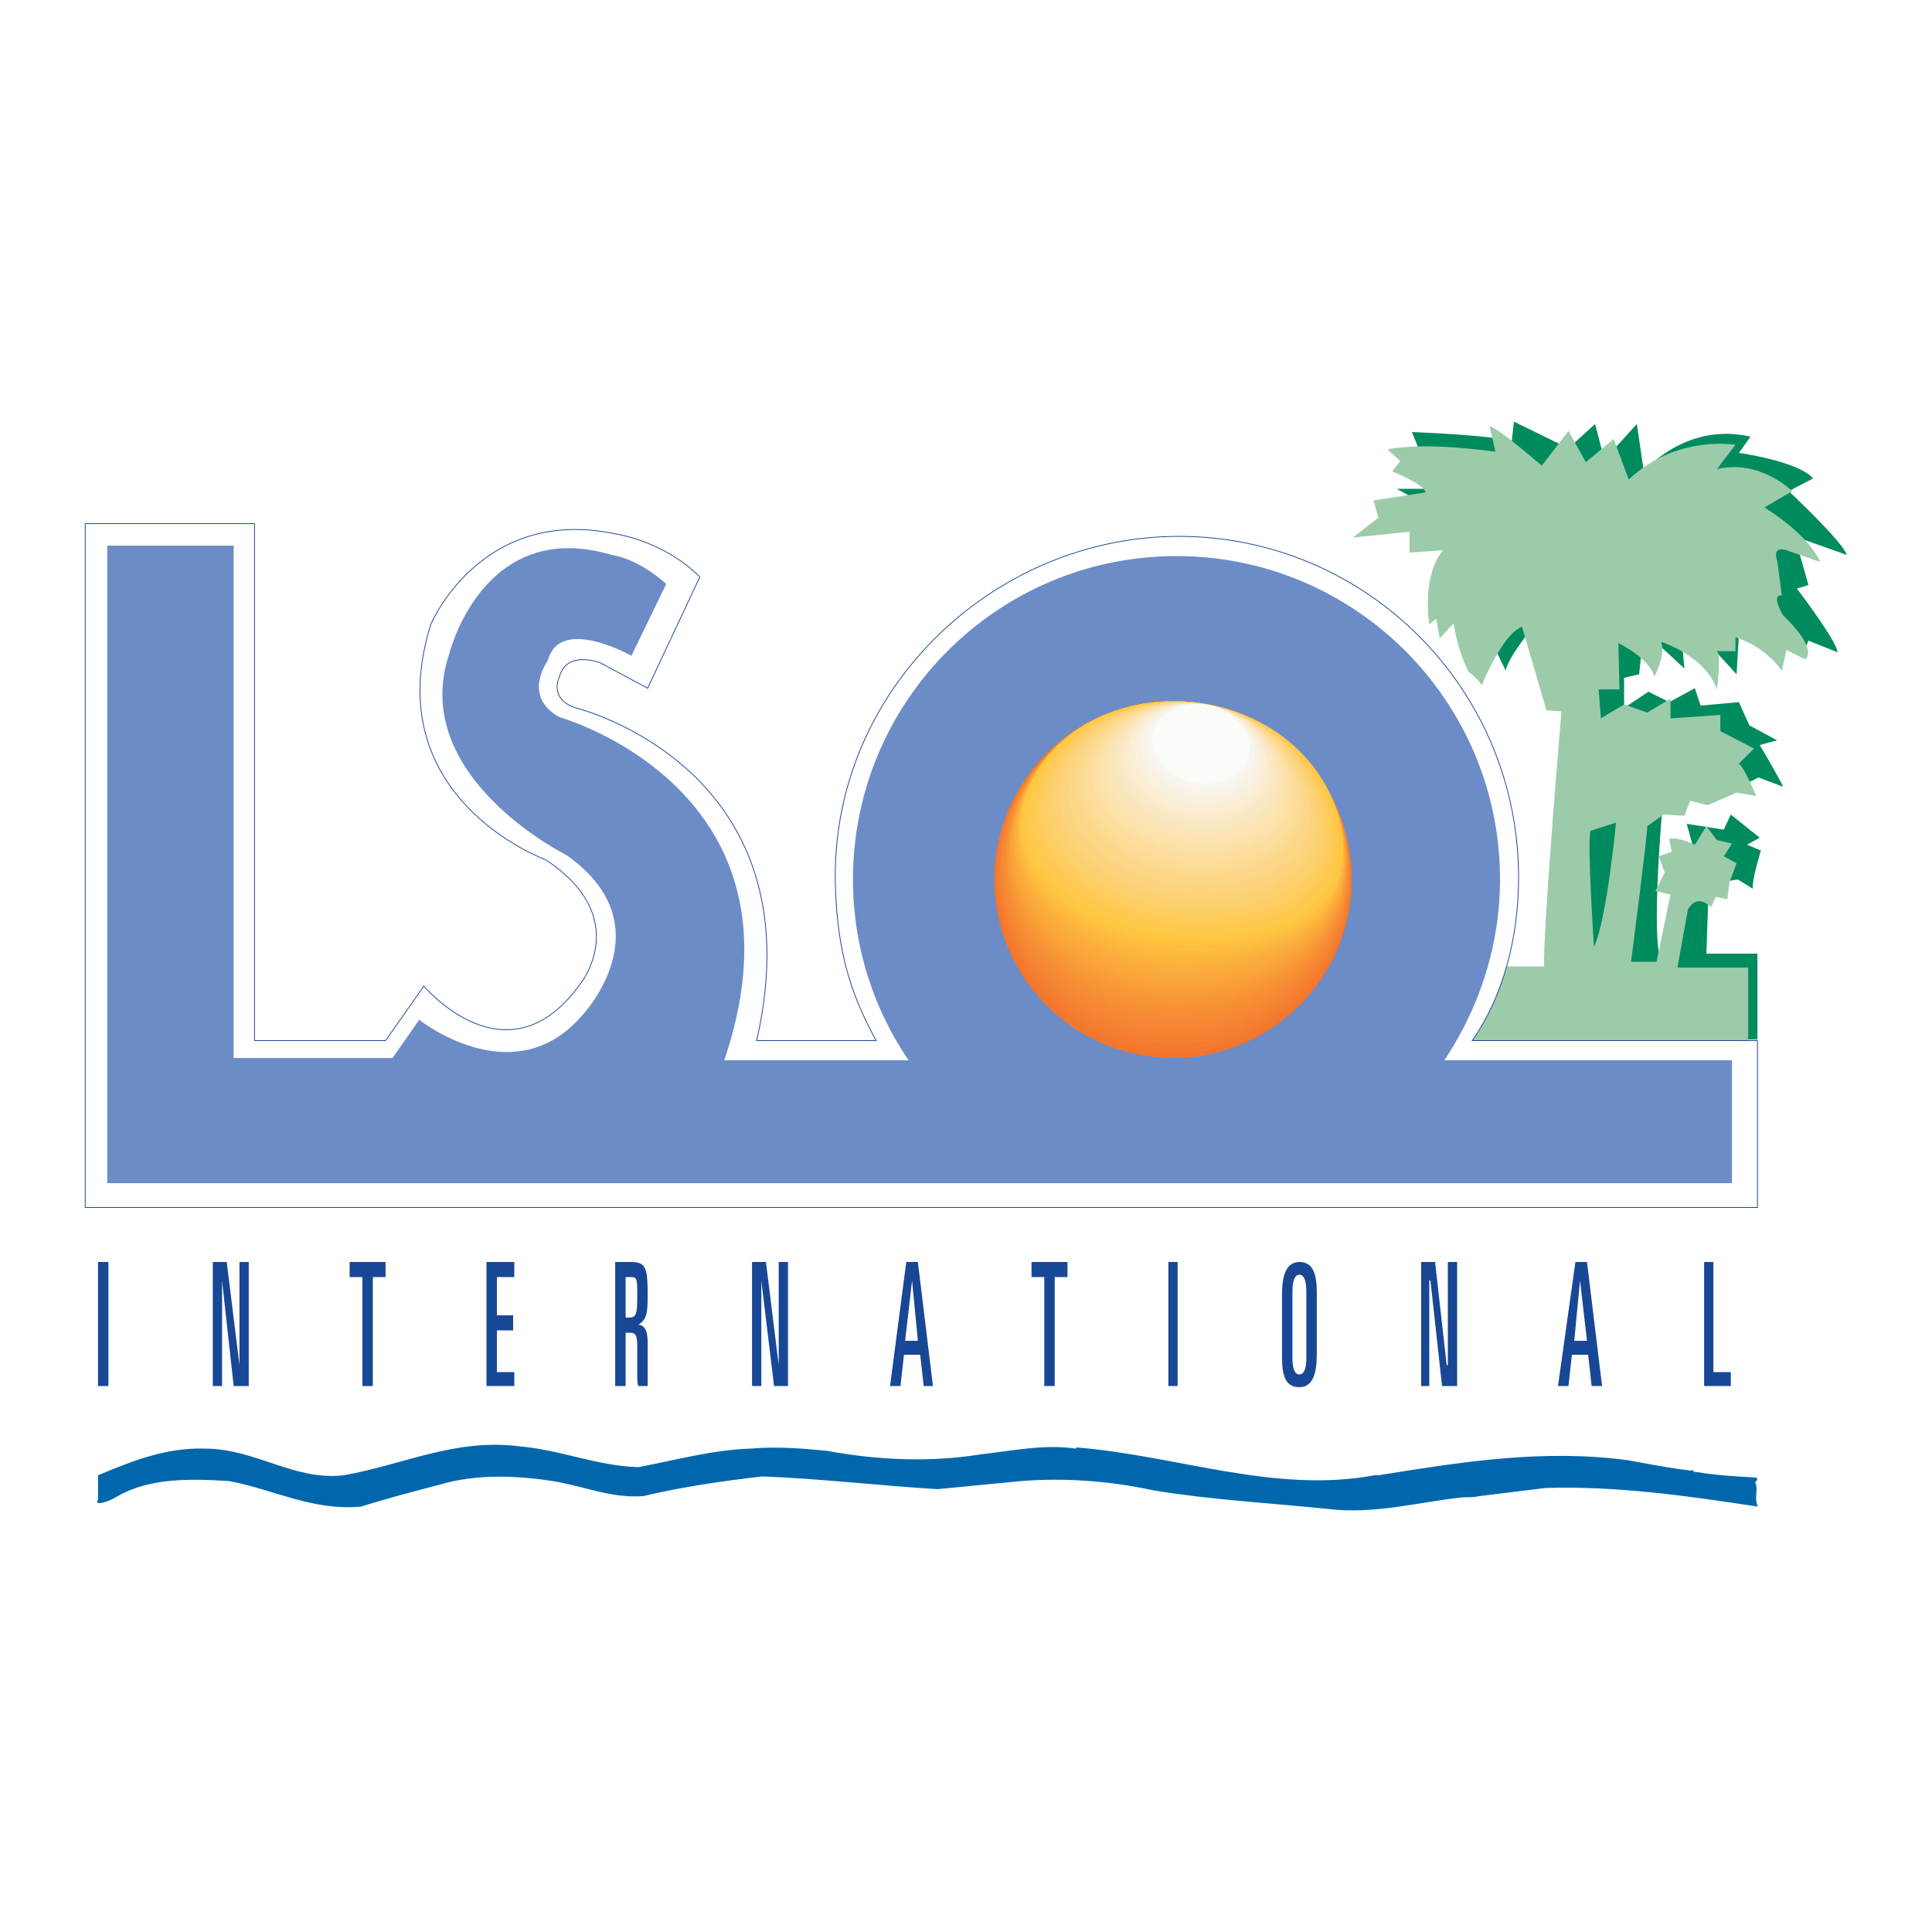 <?xml version="1.0" encoding="utf-8"?>
<!-- Generator: Adobe Illustrator 13.0.0, SVG Export Plug-In . SVG Version: 6.00 Build 14948)  -->
<!DOCTYPE svg PUBLIC "-//W3C//DTD SVG 1.0//EN" "http://www.w3.org/TR/2001/REC-SVG-20010904/DTD/svg10.dtd">
<svg version="1.0" id="Layer_1" xmlns="http://www.w3.org/2000/svg" xmlns:xlink="http://www.w3.org/1999/xlink" x="0px" y="0px"
	 width="192.756px" height="192.756px" viewBox="0 0 192.756 192.756" enable-background="new 0 0 192.756 192.756"
	 xml:space="preserve">
<g>
	<polygon fill-rule="evenodd" clip-rule="evenodd" fill="#FFFFFF" points="0,0 192.756,0 192.756,192.756 0,192.756 0,0 	"/>
	<path fill-rule="evenodd" clip-rule="evenodd" fill="#008B5F" d="M140.864,43.106c0,0,9.372,0.347,9.95,1.041l0.231-2.082
		l5.438,2.66l2.661-2.429l0.925,3.585l3.24-3.585l0.694,4.741c0,0,4.165-4.973,10.644-3.469l-1.156,1.619c0,0,5.9,0.81,7.404,2.544
		l-2.43,1.272c0,0,5.438,5.088,5.785,6.361l-5.206-1.851l1.388,4.857l-1.156,0.347c0,0,4.049,5.32,4.049,6.36l-2.893-1.156
		l-0.578,1.388l-3.471-1.619l-2.893-0.347l-0.231,3.932l-2.43-2.66l-3.009-0.462l0.231,2.544l-3.123-2.891l-1.042,0.115
		l-0.347,3.354l-1.504,0.347v3.007l2.43-1.619l2.082,1.041l2.546-1.388l0.578,1.735l3.818-0.347l1.041,2.313l2.776,1.503
		l-1.735,0.462c0,0,2.198,3.701,2.314,4.164l-2.43-0.925l-1.62,0.81l-7.983,2.312c0,0-1.157,12.837-0.115,15.266h0.81l2.546-10.871
		l-0.811-2.891l3.703,0.578l0.694-1.503l2.892,2.313l-1.272,0.693l1.389,0.579c0,0-0.926,3.006-0.81,3.816l-1.505-0.926
		l-2.892,0.463l-0.232,6.939h5.091v8.558l-20.825,0.232v-9.484l1.967-22.551l-3.24-9.714c0,0-2.893,3.469-3.008,4.741l-1.735-3.585
		l-1.852-10.524l-7.289-4.048h3.818L140.864,43.106L140.864,43.106z"/>
	<path fill-rule="evenodd" clip-rule="evenodd" fill="#9CCBAA" d="M159.724,71.671l-0.231-2.891h2.083l-0.116-4.626
		c0,0,3.124,1.503,3.587,3.354c0,0,1.157-2.081,0.694-3.469c0,0,4.396,1.388,5.554,4.742c0,0,0.463-3.354,0-3.816h1.851v-1.388
		c0,0,2.893,0.81,4.628,3.354l0.463-2.082l1.852,0.925c0,0,1.504-0.81-2.198-4.395c0,0-1.272-2.082-0.116-1.966l-0.463-3.469
		c0,0-0.693-1.735,1.273-0.925l3.008,1.041c0,0-0.81-2.429-5.554-5.436l2.777-1.619c0,0-3.24-3.238-7.521-2.197l1.851-2.429
		c0,0-5.9-1.041-10.645,3.47l-1.504-4.047l-2.776,2.313l-1.735-3.123l-2.661,3.47c0,0-4.396-3.817-5.207-3.933l0.579,2.544
		c0,0-6.826-1.041-10.761-0.231l1.273,1.157l-0.811,1.041c0,0,3.009,1.157,3.355,2.082l-5.206,0.81l0.463,1.734l-2.546,1.966
		l5.669-0.579v2.082l3.355-0.231c0,0-2.082,1.966-1.389,7.401l0.694-0.578l0.348,1.966l1.389-1.503c0,0,0.347,2.66,1.504,4.857
		c0,0,1.272,0.925,1.272,1.388c0,0,2.082-5.204,4.05-5.898l2.43,8.327l1.504,0.116c0,0-1.852,21.626-1.735,25.442h-7.059v7.864
		h27.422v-7.748h-7.059l1.042-5.782c0,0,0.81-1.735,2.313-0.231l0.463-1.041l1.157,0.232l0.231-1.735l0.694-1.851l-1.272-0.694
		l0.81-1.272l-1.504-0.347l-1.042-1.388l-1.156,1.85c0,0-1.62-0.809-2.546-0.578l0.231,1.272l-1.272,0.463l0.578,1.619l-0.926,1.85
		l1.505,0.347l-1.389,6.708h-2.545c0,0,1.619-12.49,1.619-13.531l1.62-1.157l2.082,0.116l0.579-1.503l1.735,0.463l2.893-1.272
		l1.967,0.347c0,0-1.157-2.775-1.735-3.238l1.504-1.504l-3.355-1.734v-1.619l-4.975,0.347v-1.966l-2.314,1.388l-2.313-0.81
		L159.724,71.671L159.724,71.671z"/>
	<path fill-rule="evenodd" clip-rule="evenodd" fill="#008B5F" d="M158.683,82.889l2.545-0.81c0,0-0.926,9.83-2.198,12.375
		C159.029,94.454,158.335,84.045,158.683,82.889L158.683,82.889z"/>
	<polygon fill-rule="evenodd" clip-rule="evenodd" fill="#184795" points="9.777,125.91 10.818,125.91 10.818,138.285 
		9.777,138.285 9.777,125.91 	"/>
	<polygon fill-rule="evenodd" clip-rule="evenodd" fill="#184795" points="21.231,125.91 22.62,125.91 23.892,136.203 
		23.892,136.203 23.892,125.91 24.818,125.91 24.818,138.285 23.313,138.285 22.156,127.76 22.156,127.76 22.156,138.285 
		21.231,138.285 21.231,125.91 	"/>
	<polygon fill-rule="evenodd" clip-rule="evenodd" fill="#184795" points="34.883,125.91 38.47,125.91 38.47,127.414 
		37.197,127.414 37.197,138.285 36.156,138.285 36.156,127.414 34.883,127.414 34.883,125.91 	"/>
	<polygon fill-rule="evenodd" clip-rule="evenodd" fill="#184795" points="48.536,125.91 51.313,125.91 51.313,127.414 
		49.578,127.414 49.578,131.23 51.197,131.23 51.197,132.732 49.578,132.732 49.578,136.896 51.313,136.896 51.313,138.285 
		48.536,138.285 48.536,125.91 	"/>
	<path fill-rule="evenodd" clip-rule="evenodd" fill="#184795" d="M61.379,125.91h1.62c1.504,0,1.62,0.693,1.62,3.469
		c0,1.619-0.115,2.314-0.925,2.775l0,0c0.694,0.115,0.925,0.695,0.925,1.852v2.775c0,0.346,0,1.041,0,1.504h-0.925
		c-0.116-0.232-0.116-0.58-0.116-1.041v-2.775c0-1.273-0.116-1.504-0.81-1.504H62.42v5.32h-1.041V125.91L61.379,125.91z
		 M62.42,131.461h0.231c0.81,0,0.926-0.23,0.926-2.082c0-1.85,0-1.965-0.694-1.965H62.42V131.461L62.42,131.461z"/>
	<polygon fill-rule="evenodd" clip-rule="evenodd" fill="#184795" points="75.031,125.91 76.42,125.91 77.692,136.203 
		77.692,136.203 77.692,125.91 78.618,125.91 78.618,138.285 77.229,138.285 75.957,127.76 75.957,127.76 75.957,138.285 
		75.031,138.285 75.031,125.91 	"/>
	<path fill-rule="evenodd" clip-rule="evenodd" fill="#184795" d="M90.419,125.91h1.157l1.504,12.375h-0.926l-0.347-3.123h-1.62
		l-0.347,3.123H88.8L90.419,125.91L90.419,125.91z M90.304,133.773h1.272l-0.578-6.014l0,0L90.304,133.773L90.304,133.773z"/>
	<polygon fill-rule="evenodd" clip-rule="evenodd" fill="#184795" points="102.915,125.91 106.502,125.91 106.502,127.414 
		105.229,127.414 105.229,138.285 104.188,138.285 104.188,127.414 102.915,127.414 102.915,125.91 	"/>
	<polygon fill-rule="evenodd" clip-rule="evenodd" fill="#184795" points="116.567,125.91 117.493,125.91 117.493,138.285 
		116.567,138.285 116.567,125.91 	"/>
	<path fill-rule="evenodd" clip-rule="evenodd" fill="#184795" d="M127.906,129.148c0-1.734,0.347-3.238,1.735-3.238
		c1.272,0,1.735,1.041,1.735,3.006v6.246c0,1.734-0.347,3.238-1.735,3.238s-1.735-1.156-1.735-3.008V129.148L127.906,129.148z
		 M128.947,135.508c0,1.041,0.231,1.619,0.694,1.619s0.694-0.578,0.694-1.619v-6.592c0-1.156-0.231-1.734-0.694-1.734
		s-0.694,0.578-0.694,1.734V135.508L128.947,135.508z"/>
	<polygon fill-rule="evenodd" clip-rule="evenodd" fill="#184795" points="141.79,125.91 143.179,125.91 144.336,136.203 
		144.451,136.203 144.451,125.91 145.377,125.91 145.377,138.285 143.873,138.285 142.716,127.76 142.6,127.76 142.6,138.285 
		141.79,138.285 141.79,125.91 	"/>
	<path fill-rule="evenodd" clip-rule="evenodd" fill="#184795" d="M157.179,125.91h1.156l1.505,12.375h-1.042l-0.347-3.123h-1.62
		l-0.347,3.123h-1.042L157.179,125.91L157.179,125.91z M157.062,133.773h1.272l-0.694-6.014l0,0L157.062,133.773L157.062,133.773z"
		/>
	<polygon fill-rule="evenodd" clip-rule="evenodd" fill="#184795" points="170.021,125.91 170.946,125.91 170.946,136.896 
		172.683,136.896 172.683,138.285 170.021,138.285 170.021,125.91 	"/>
	<path fill-rule="evenodd" clip-rule="evenodd" fill="#FFFFFF" d="M118.882,77.8c2.545,0.579,5.091-0.463,5.554-2.544
		c0.463-1.966-1.157-4.163-3.703-4.857c-2.43-0.579-4.975,0.462-5.438,2.544C114.717,74.909,116.336,77.106,118.882,77.8
		L118.882,77.8z"/>
	<path fill-rule="evenodd" clip-rule="evenodd" fill="#0067AD" d="M107.428,144.414c10.065,0.809,19.669,4.625,29.734,2.775h0.348
		c7.982-1.271,16.313-2.66,24.875-1.504c1.967,0.348,4.281,0.811,6.363,1.041c0.116-0.23,0.231,0.23,0.348,0.115
		c2.082,0.348,4.049,0.463,6.132,0.578c0.115,0.115,0.115,0.232,0,0.348l-0.116,0.115c0.348,0.693-0.115,1.504,0.231,2.312v0.117
		c-6.826-1.041-13.999-2.082-21.173-1.852l-6.595,0.811c-0.463,0.115-1.041,0.115-1.62,0.115c-4.396,0.463-8.793,1.734-13.536,1.156
		c-5.67-0.578-11.802-0.926-17.355-1.85c-4.281-0.926-8.678-1.273-13.189-0.926l-8.331,0.809c-5.785-0.346-11.57-1.041-17.471-1.271
		c-4.049,0.463-7.983,1.041-11.917,1.967c-3.24,0.23-6.017-1.041-9.025-1.504c-3.702-0.578-7.751-0.693-11.223,0.348
		c-2.661,0.693-5.322,1.387-7.868,2.197c-4.859,0.463-8.793-1.736-13.19-2.545c-3.818-0.232-7.867-0.348-11.107,1.504
		c-0.579,0.346-1.272,0.693-1.967,0.693c-0.232-0.115,0.116-0.348,0-0.578v-2.197c3.355-1.389,6.71-2.775,10.644-2.66
		c5.091,0,8.909,3.238,13.884,2.66c5.901-1.041,11.107-3.701,17.471-2.891c4.165,0.346,7.752,1.965,11.917,2.08
		c3.702-0.693,7.405-1.734,11.223-1.85c2.661-0.23,5.322,0,7.636,0.23c4.976,0.926,10.297,1.158,15.272,0.348
		c3.124-0.348,6.363-1.041,9.487-0.578L107.428,144.414L107.428,144.414z"/>
	
		<path fill-rule="evenodd" clip-rule="evenodd" fill="#FFFFFF" stroke="#184795" stroke-width="0.078" stroke-miterlimit="2.613" d="
		M25.396,53.051v50.769H38.47l3.818-5.436c0,0,8.33,9.947,15.619-0.23c0,0,5.322-6.592-3.471-12.375c0,0-16.892-6.129-11.455-23.477
		c0,0,4.975-11.912,18.512-9.021c0,0,4.744,0.694,8.331,4.279l-5.207,11.102l-4.744-2.544c0,0-3.355-1.272-4.049,1.388
		c0,0-1.157,2.197,1.62,3.123c0,0,24.297,5.897,18.049,33.19H87.18h0.231c-2.661-4.857-3.818-9.02-4.049-15.034
		c-0.81-19.544,15.503-35.272,34.248-35.272c18.743,0,33.899,15.266,33.899,34c0,6.245-1.62,12.028-4.628,16.306h28.462v16.654
		H8.504V52.242h16.892V53.051L25.396,53.051z"/>
	<path fill-rule="evenodd" clip-rule="evenodd" fill="#6C8CC7" d="M10.703,54.439v48.342v15.264h162.095l0,0v-12.258H144.22h-0.115
		c0.646-0.969,1.241-1.971,1.786-3.006h0.001c2.386-4.533,3.767-9.669,3.767-15.036c0-17.81-14.463-32.265-32.28-32.265
		c-17.818,0-32.28,14.456-32.28,32.265c0,5.439,1.369,10.575,3.736,15.036h-0.001c0.553,1.041,1.161,2.043,1.818,3.006h-0.579
		H72.255c0.353-1.033,0.649-2.031,0.904-3.006c6.423-24.588-17.333-31.226-17.333-31.226c-3.818-2.082-1.157-5.667-1.157-5.667
		c1.157-4.509,8.331-0.461,8.331-0.461l3.471-7.17c-3.008-2.661-5.438-2.892-5.438-2.892c-12.842-3.817-16.198,9.83-16.198,9.83
		C40.668,77.453,56.52,85.318,56.52,85.318c10.182,7.17,1.389,16.19,1.389,16.19c-0.432,0.482-0.874,0.904-1.321,1.273h-0.003
		c-4.866,3.996-10.528,1.576-13.205,0h0.004c-0.977-0.576-1.558-1.041-1.558-1.041l-0.726,1.041l-1.936,2.775H23.314v-2.775V54.439
		H10.703L10.703,54.439L10.703,54.439z"/>
	<path fill-rule="evenodd" clip-rule="evenodd" fill="#F4742D" d="M117.03,105.555c9.835,0,17.817-7.979,17.817-17.809
		c0-9.83-7.982-17.81-17.817-17.81c-9.834,0-17.817,7.98-17.817,17.81C99.213,97.576,107.196,105.555,117.03,105.555L117.03,105.555
		z"/>
	<path fill-rule="evenodd" clip-rule="evenodd" fill="#F4752D" d="M117.03,105.439c9.835,0,17.817-7.863,17.817-17.694
		c0-9.83-7.982-17.694-17.817-17.81c-9.834,0-17.817,7.98-17.817,17.81C99.213,97.461,107.196,105.439,117.03,105.439
		L117.03,105.439z"/>
	<path fill-rule="evenodd" clip-rule="evenodd" fill="#F4752D" d="M117.03,105.324c9.719,0,17.817-7.863,17.817-17.579
		c0-9.714-7.982-17.694-17.701-17.81c-9.835,0-17.818,7.864-17.818,17.694C99.213,97.346,107.312,105.324,117.03,105.324
		L117.03,105.324z"/>
	<path fill-rule="evenodd" clip-rule="evenodd" fill="#F4782E" d="M117.03,105.094c9.719,0.115,17.702-7.633,17.817-17.348
		c0-9.714-7.867-17.694-17.701-17.694c-9.835-0.116-17.818,7.749-17.818,17.463C99.328,97.229,107.312,105.094,117.03,105.094
		L117.03,105.094z"/>
	<path fill-rule="evenodd" clip-rule="evenodd" fill="#F4782E" d="M117.03,104.979c9.604,0,17.702-7.633,17.817-17.233
		c0-9.714-7.867-17.694-17.701-17.694c-9.719-0.116-17.702,7.633-17.818,17.347C99.328,97.113,107.312,104.979,117.03,104.979
		L117.03,104.979z"/>
	<path fill-rule="evenodd" clip-rule="evenodd" fill="#F4792E" d="M117.03,104.861c9.604,0,17.702-7.516,17.702-17.231
		c0.115-9.599-7.752-17.579-17.471-17.579c-9.834-0.116-17.817,7.633-17.817,17.347C99.328,96.998,107.428,104.746,117.03,104.861
		L117.03,104.861z"/>
	<path fill-rule="evenodd" clip-rule="evenodd" fill="#F47B30" d="M117.03,104.631c9.487,0.115,17.702-7.285,17.702-17
		c0.115-9.599-7.752-17.463-17.471-17.579S99.56,77.569,99.444,87.284C99.328,96.882,107.428,104.631,117.03,104.631L117.03,104.631
		z"/>
	<path fill-rule="evenodd" clip-rule="evenodd" fill="#F47B2E" d="M117.03,104.516c9.487,0,17.702-7.287,17.702-16.885
		c0.115-9.599-7.636-17.463-17.471-17.579c-9.719-0.116-17.702,7.517-17.817,17.116C99.328,96.767,107.428,104.398,117.03,104.516
		L117.03,104.516z"/>
	<path fill-rule="evenodd" clip-rule="evenodd" fill="#F47B2E" d="M117.03,104.398c9.487,0,17.587-7.17,17.702-16.768
		c0.115-9.599-7.636-17.463-17.354-17.579c-9.719-0.231-17.702,7.401-17.818,17C99.444,96.651,107.543,104.283,117.03,104.398
		L117.03,104.398z"/>
	<path fill-rule="evenodd" clip-rule="evenodd" fill="#F47D30" d="M117.03,104.168c9.372,0.115,17.587-7.055,17.702-16.538
		c0.115-9.599-7.636-17.463-17.354-17.579c-9.719-0.231-17.702,7.401-17.818,16.885C99.444,96.535,107.543,104.168,117.03,104.168
		L117.03,104.168z"/>
	<path fill-rule="evenodd" clip-rule="evenodd" fill="#F57F2E" d="M117.03,104.053c9.372,0.115,17.587-6.939,17.702-16.538
		c0.115-9.483-7.636-17.347-17.354-17.463c-9.604-0.231-17.587,7.401-17.818,16.885C99.444,96.419,107.543,103.938,117.03,104.053
		L117.03,104.053z"/>
	<path fill-rule="evenodd" clip-rule="evenodd" fill="#F57F31" d="M116.915,103.938c9.371,0,17.702-6.94,17.817-16.423
		c0.115-9.483-7.636-17.347-17.239-17.463c-9.719-0.231-17.702,7.286-17.817,16.769C99.444,96.304,107.659,103.82,116.915,103.938
		L116.915,103.938z"/>
	<path fill-rule="evenodd" clip-rule="evenodd" fill="#F58031" d="M116.915,103.705c9.371,0.115,17.702-6.708,17.817-16.19
		c0.115-9.483-7.521-17.231-17.239-17.463s-17.702,7.286-17.817,16.653C99.444,96.188,107.659,103.59,116.915,103.705
		L116.915,103.705z"/>
	<path fill-rule="evenodd" clip-rule="evenodd" fill="#F5802E" d="M116.915,103.59c9.256,0.115,17.586-6.708,17.702-16.075
		c0.23-9.368-7.405-17.231-17.124-17.463c-9.604-0.231-17.586,7.17-17.817,16.538C99.56,96.073,107.659,103.475,116.915,103.59
		L116.915,103.59z"/>
	<path fill-rule="evenodd" clip-rule="evenodd" fill="#F58231" d="M116.915,103.359c9.256,0.115,17.586-6.477,17.702-15.96
		c0.23-9.252-7.405-17.116-17.008-17.347c-9.72-0.231-17.702,7.17-17.818,16.538C99.56,95.957,107.659,103.359,116.915,103.359
		L116.915,103.359z"/>
	<path fill-rule="evenodd" clip-rule="evenodd" fill="#F58231" d="M116.915,103.242c9.14,0.117,17.586-6.476,17.702-15.843
		c0.23-9.252-7.405-17.116-17.008-17.347c-9.604-0.231-17.587,7.055-17.818,16.422C99.56,95.841,107.774,103.127,116.915,103.242
		L116.915,103.242z"/>
	<path fill-rule="evenodd" clip-rule="evenodd" fill="#F58431" d="M116.915,103.127c9.14,0.115,17.586-6.36,17.702-15.728
		c0.115-9.252-7.289-17.116-17.008-17.347c-9.604-0.347-17.587,7.055-17.818,16.307C99.56,95.726,107.774,103.012,116.915,103.127
		L116.915,103.127z"/>
	<path fill-rule="evenodd" clip-rule="evenodd" fill="#F58433" d="M116.915,102.896c9.14,0.23,17.586-6.246,17.702-15.498
		c0.115-9.252-7.289-17-16.893-17.347c-9.603-0.347-17.587,6.939-17.934,16.19C99.56,95.494,107.774,102.779,116.915,102.896
		L116.915,102.896z"/>
	<path fill-rule="evenodd" clip-rule="evenodd" fill="#F68633" d="M116.915,102.779c9.024,0.117,17.471-6.128,17.702-15.38
		c0.115-9.252-7.289-17-16.893-17.347c-9.603-0.347-17.587,6.939-17.817,16.19C99.56,95.378,107.89,102.664,116.915,102.779
		L116.915,102.779z"/>
	<path fill-rule="evenodd" clip-rule="evenodd" fill="#F68631" d="M116.915,102.664c9.024,0.115,17.471-6.129,17.702-15.38
		c0.115-9.137-7.289-16.885-16.893-17.232c-9.487-0.347-17.471,6.823-17.817,16.075C99.676,95.263,107.89,102.549,116.915,102.664
		L116.915,102.664z"/>
	<path fill-rule="evenodd" clip-rule="evenodd" fill="#F68831" d="M116.915,102.434c8.909,0.23,17.471-5.898,17.702-15.15
		c0.115-9.137-7.289-16.885-16.777-17.232c-9.603-0.347-17.586,6.823-17.933,15.959C99.676,95.147,107.89,102.318,116.915,102.434
		L116.915,102.434z"/>
	<path fill-rule="evenodd" clip-rule="evenodd" fill="#F68833" d="M116.915,102.318c8.909,0.115,17.471-5.899,17.702-15.035
		c0.115-9.137-7.174-16.885-16.777-17.232c-9.487-0.347-17.586,6.708-17.817,15.844C99.676,95.032,108.006,102.201,116.915,102.318
		L116.915,102.318z"/>
	<path fill-rule="evenodd" clip-rule="evenodd" fill="#F68833" d="M116.915,102.201c8.793,0.117,17.471-5.782,17.702-14.917
		c0.115-9.137-7.174-16.885-16.777-17.232c-9.487-0.347-17.47,6.708-17.817,15.728C99.676,94.917,108.006,101.971,116.915,102.201
		L116.915,102.201z"/>
	<path fill-rule="evenodd" clip-rule="evenodd" fill="#F68933" d="M116.915,101.971c8.793,0.23,17.354-5.667,17.586-14.687
		s-7.058-16.769-16.545-17.232s-17.586,6.592-17.934,15.728C99.676,94.801,108.006,101.855,116.915,101.971L116.915,101.971z"/>
	<path fill-rule="evenodd" clip-rule="evenodd" fill="#F68C35" d="M116.915,101.855c8.793,0.115,17.354-5.551,17.586-14.688
		c0.231-8.905-7.058-16.653-16.545-17.116s-17.471,6.592-17.818,15.613C99.791,94.685,108.122,101.623,116.915,101.855
		L116.915,101.855z"/>
	<path fill-rule="evenodd" clip-rule="evenodd" fill="#F68C35" d="M116.915,101.74c8.677,0.115,17.354-5.552,17.586-14.572
		c0.231-8.905-6.941-16.653-16.545-17.116c-9.487-0.463-17.471,6.476-17.818,15.497C99.791,94.569,108.122,101.508,116.915,101.74
		L116.915,101.74z"/>
	<path fill-rule="evenodd" clip-rule="evenodd" fill="#F68C35" d="M116.915,101.508c8.677,0.232,17.354-5.319,17.586-14.34
		c0.231-8.905-6.941-16.653-16.429-17.116c-9.488-0.463-17.472,6.476-17.935,15.381C99.791,94.454,108.122,101.393,116.915,101.508
		L116.915,101.508z"/>
	<path fill-rule="evenodd" clip-rule="evenodd" fill="#F78D33" d="M116.915,101.393c8.562,0.23,17.354-5.32,17.586-14.225
		s-6.941-16.653-16.429-17.116c-9.488-0.463-17.472,6.36-17.818,15.381C99.791,94.338,108.237,101.162,116.915,101.393
		L116.915,101.393z"/>
	<path fill-rule="evenodd" clip-rule="evenodd" fill="#F78F33" d="M116.915,101.277c8.562,0.115,17.239-5.205,17.586-14.109
		c0.231-8.905-6.941-16.538-16.429-17.116c-9.372-0.463-17.355,6.36-17.818,15.266C99.791,94.222,108.237,101.045,116.915,101.277
		L116.915,101.277z"/>
	<path fill-rule="evenodd" clip-rule="evenodd" fill="#F78F33" d="M116.915,101.045c8.446,0.232,17.239-5.088,17.586-13.993
		c0.231-8.789-6.941-16.422-16.313-17c-9.487-0.463-17.471,6.245-17.934,15.15C99.907,94.106,108.237,100.814,116.915,101.045
		L116.915,101.045z"/>
	<path fill-rule="evenodd" clip-rule="evenodd" fill="#F79035" d="M116.915,100.93c8.446,0.232,17.239-4.973,17.586-13.877
		c0.231-8.789-6.826-16.422-16.313-17c-9.372-0.463-17.355,6.245-17.817,15.034C99.907,93.991,108.353,100.699,116.915,100.93
		L116.915,100.93z"/>
	<path fill-rule="evenodd" clip-rule="evenodd" fill="#F79035" d="M116.799,100.814c8.446,0.115,17.355-4.973,17.702-13.762
		c0.231-8.789-6.826-16.422-16.313-17c-9.372-0.578-17.355,6.129-17.817,14.918C99.907,93.875,108.353,100.582,116.799,100.814
		L116.799,100.814z"/>
	<path fill-rule="evenodd" clip-rule="evenodd" fill="#F79235" d="M116.799,100.582c8.446,0.232,17.355-4.741,17.587-13.53
		c0.347-8.789-6.711-16.422-16.083-17c-9.371-0.578-17.471,6.129-17.933,14.918C99.907,93.76,108.353,100.352,116.799,100.582
		L116.799,100.582z"/>
	<path fill-rule="evenodd" clip-rule="evenodd" fill="#F79434" d="M116.799,100.467c8.446,0.232,17.239-4.741,17.587-13.415
		c0.347-8.789-6.711-16.422-16.083-17c-9.371-0.578-17.354,6.014-17.817,14.803C99.907,93.644,108.469,100.236,116.799,100.467
		L116.799,100.467z"/>
	<path fill-rule="evenodd" clip-rule="evenodd" fill="#F89635" d="M116.799,100.236c8.331,0.346,17.239-4.511,17.587-13.3
		c0.347-8.558-6.711-16.191-15.967-16.885c-9.372-0.578-17.471,6.014-17.934,14.688C100.022,93.413,108.469,100.004,116.799,100.236
		L116.799,100.236z"/>
	<path fill-rule="evenodd" clip-rule="evenodd" fill="#F89635" d="M116.799,100.121c8.331,0.23,17.239-4.511,17.587-13.185
		c0.347-8.558-6.596-16.191-15.967-16.885c-9.372-0.578-17.354,5.898-17.934,14.572C100.022,93.297,108.469,99.889,116.799,100.121
		L116.799,100.121z"/>
	<path fill-rule="evenodd" clip-rule="evenodd" fill="#F89635" d="M116.799,100.004c8.215,0.232,17.239-4.394,17.587-13.067
		c0.347-8.558-6.596-16.191-15.967-16.885c-9.372-0.578-17.354,5.898-17.818,14.572C100.022,93.182,108.584,99.658,116.799,100.004
		L116.799,100.004z"/>
	<path fill-rule="evenodd" clip-rule="evenodd" fill="#F89838" d="M116.799,99.773c8.215,0.348,17.239-4.279,17.587-12.837
		c0.347-8.558-6.596-16.191-15.852-16.885c-9.371-0.578-17.354,5.783-17.934,14.456C100.022,93.066,108.584,99.543,116.799,99.773
		L116.799,99.773z"/>
	<path fill-rule="evenodd" clip-rule="evenodd" fill="#F89835" d="M116.799,99.658c8.1,0.23,17.239-4.164,17.587-12.837
		c0.347-8.442-6.596-16.075-15.852-16.769c-9.371-0.578-17.354,5.783-17.934,14.34C100.022,92.95,108.584,99.426,116.799,99.658
		L116.799,99.658z"/>
	<path fill-rule="evenodd" clip-rule="evenodd" fill="#F89936" d="M116.799,99.543c8.1,0.23,17.124-4.165,17.587-12.722
		c0.347-8.442-6.479-15.959-15.852-16.769c-9.256-0.694-17.239,5.667-17.817,14.225C100.022,92.834,108.7,99.195,116.799,99.543
		L116.799,99.543z"/>
	<path fill-rule="evenodd" clip-rule="evenodd" fill="#F89C36" d="M116.799,99.311c8.1,0.348,17.124-3.932,17.471-12.49
		c0.463-8.442-6.363-15.959-15.619-16.653c-9.372-0.81-17.355,5.551-17.934,14.109C100.138,92.719,108.7,99.08,116.799,99.311
		L116.799,99.311z"/>
	<path fill-rule="evenodd" clip-rule="evenodd" fill="#F89C36" d="M116.799,99.195c7.983,0.348,17.124-3.932,17.471-12.375
		c0.463-8.442-6.363-15.959-15.619-16.653c-9.256-0.81-17.355,5.436-17.934,13.993C100.138,92.603,108.7,98.848,116.799,99.195
		L116.799,99.195z"/>
	<path fill-rule="evenodd" clip-rule="evenodd" fill="#F99D36" d="M116.799,99.08c7.983,0.23,17.124-3.817,17.471-12.259
		c0.463-8.442-6.363-15.959-15.619-16.653c-9.256-0.81-17.239,5.436-17.934,13.878C100.138,92.488,108.7,98.732,116.799,99.08
		L116.799,99.08z"/>
	<path fill-rule="evenodd" clip-rule="evenodd" fill="#F99F36" d="M116.799,98.848c7.868,0.348,17.124-3.7,17.471-12.143
		c0.463-8.326-6.363-15.844-15.504-16.538c-9.256-0.81-17.354,5.32-17.934,13.762C100.138,92.372,108.815,98.617,116.799,98.848
		L116.799,98.848z"/>
	<path fill-rule="evenodd" clip-rule="evenodd" fill="#F9A138" d="M116.799,98.732c7.868,0.348,17.008-3.585,17.471-12.027
		c0.463-8.326-6.247-15.844-15.504-16.538c-9.256-0.81-17.239,5.32-17.934,13.646C100.138,92.256,108.815,98.385,116.799,98.732
		L116.799,98.732z"/>
	<path fill-rule="evenodd" clip-rule="evenodd" fill="#F9A138" d="M116.799,98.617c7.752,0.23,17.008-3.585,17.471-11.912
		c0.463-8.211-6.247-15.728-15.504-16.538c-9.14-0.81-17.239,5.32-17.934,13.646C100.254,92.141,108.815,98.27,116.799,98.617
		L116.799,98.617z"/>
	<path fill-rule="evenodd" clip-rule="evenodd" fill="#FAA338" d="M116.799,98.385c7.752,0.348,17.008-3.353,17.471-11.68
		c0.463-8.211-6.247-15.728-15.388-16.538c-9.256-0.81-17.239,5.204-17.934,13.531S108.932,98.039,116.799,98.385L116.799,98.385z"
		/>
	<path fill-rule="evenodd" clip-rule="evenodd" fill="#FAA338" d="M116.799,98.27c7.637,0.348,17.008-3.353,17.471-11.564
		c0.463-8.211-6.247-15.728-15.388-16.538c-9.141-0.925-17.239,5.204-17.934,13.416C100.254,91.909,108.932,97.924,116.799,98.27
		L116.799,98.27z"/>
	<path fill-rule="evenodd" clip-rule="evenodd" fill="#FAA439" d="M116.799,98.154c7.637,0.348,17.008-3.238,17.471-11.565
		c0.463-8.095-6.132-15.612-15.388-16.422c-9.141-0.925-17.124,5.088-17.934,13.3C100.254,91.793,108.932,97.807,116.799,98.154
		L116.799,98.154z"/>
	<path fill-rule="evenodd" clip-rule="evenodd" fill="#FAA63A" d="M116.799,97.924c7.637,0.346,16.893-3.123,17.355-11.334
		c0.578-8.095-6.017-15.612-15.157-16.422c-9.256-0.925-17.239,5.088-17.933,13.3C100.254,91.678,109.047,97.576,116.799,97.924
		L116.799,97.924z"/>
	<path fill-rule="evenodd" clip-rule="evenodd" fill="#FAA63A" d="M116.799,97.807c7.521,0.348,16.893-3.006,17.355-11.217
		c0.463-8.095-6.017-15.497-15.157-16.422c-9.14-0.925-17.123,4.973-17.933,13.184C100.37,91.562,109.047,97.461,116.799,97.807
		L116.799,97.807z"/>
	<path fill-rule="evenodd" clip-rule="evenodd" fill="#FAA639" d="M116.799,97.691c7.521,0.348,16.893-3.006,17.355-11.102
		c0.463-8.095-6.017-15.497-15.157-16.422c-9.14-0.925-17.123,4.973-17.933,13.068C100.37,91.331,109.047,97.229,116.799,97.691
		L116.799,97.691z"/>
	<path fill-rule="evenodd" clip-rule="evenodd" fill="#FAA93B" d="M116.684,97.461c7.521,0.346,17.008-2.776,17.471-10.872
		c0.463-8.095-6.017-15.497-15.041-16.422c-9.141-0.925-17.239,4.857-17.934,12.953C100.37,91.216,109.163,97.113,116.684,97.461
		L116.684,97.461z"/>
	<path fill-rule="evenodd" clip-rule="evenodd" fill="#FBAA3B" d="M116.684,97.346c7.521,0.346,17.008-2.661,17.471-10.872
		c0.463-7.98-5.901-15.381-15.041-16.307c-9.141-0.925-17.124,4.857-17.934,12.837C100.37,91.1,109.163,96.882,116.684,97.346
		L116.684,97.346z"/>
	<path fill-rule="evenodd" clip-rule="evenodd" fill="#FBAA3D" d="M116.684,97.229c7.404,0.348,16.892-2.659,17.471-10.754
		c0.463-7.98-5.901-15.381-15.041-16.307c-9.025-0.925-17.124,4.741-17.934,12.837C100.37,90.984,109.163,96.767,116.684,97.229
		L116.684,97.229z"/>
	<path fill-rule="evenodd" clip-rule="evenodd" fill="#FBAC3E" d="M116.684,96.998c7.404,0.463,16.892-2.428,17.471-10.523
		c0.463-7.98-5.901-15.381-14.926-16.307c-9.141-1.041-17.123,4.741-17.934,12.721C100.485,90.869,109.278,96.651,116.684,96.998
		L116.684,96.998z"/>
	<path fill-rule="evenodd" clip-rule="evenodd" fill="#FBAC3E" d="M116.684,96.882c7.289,0.346,16.892-2.429,17.471-10.408
		c0.463-7.864-5.901-15.266-14.926-16.307c-9.024-1.041-17.123,4.625-17.934,12.605C100.485,90.753,109.278,96.419,116.684,96.882
		L116.684,96.882z"/>
	<path fill-rule="evenodd" clip-rule="evenodd" fill="#FBAE3B" d="M116.684,96.651c7.289,0.462,16.892-2.197,17.471-10.292
		c0.463-7.749-5.785-15.15-14.926-16.191c-9.024-1.041-17.008,4.625-17.934,12.49C100.485,90.637,109.278,96.304,116.684,96.651
		L116.684,96.651z"/>
	<path fill-rule="evenodd" clip-rule="evenodd" fill="#FBAE3B" d="M116.684,96.535c7.289,0.462,16.892-2.197,17.354-10.177
		c0.579-7.749-5.669-15.15-14.693-16.191c-9.024-1.041-17.124,4.51-17.934,12.49C100.485,90.521,109.395,96.073,116.684,96.535
		L116.684,96.535z"/>
	<path fill-rule="evenodd" clip-rule="evenodd" fill="#FBB03B" d="M116.684,96.419c7.173,0.347,16.776-2.082,17.354-10.061
		c0.579-7.749-5.669-15.15-14.693-16.191c-9.024-1.041-17.008,4.51-17.934,12.374S109.395,95.957,116.684,96.419L116.684,96.419z"/>
	<path fill-rule="evenodd" clip-rule="evenodd" fill="#FBB03E" d="M116.684,96.188c7.173,0.462,16.776-1.966,17.354-9.83
		c0.579-7.749-5.669-15.15-14.693-16.191c-9.024-1.041-17.008,4.395-17.934,12.259C100.485,90.29,109.395,95.841,116.684,96.188
		L116.684,96.188z"/>
	<path fill-rule="evenodd" clip-rule="evenodd" fill="#FCB43B" d="M116.684,96.073c7.058,0.462,16.776-1.851,17.354-9.714
		c0.579-7.749-5.669-15.035-14.578-16.191c-9.024-1.041-17.123,4.395-17.934,12.143C100.601,90.174,109.51,95.61,116.684,96.073
		L116.684,96.073z"/>
	<path fill-rule="evenodd" clip-rule="evenodd" fill="#FCB43B" d="M116.684,95.957c7.058,0.462,16.776-1.851,17.354-9.715
		c0.579-7.632-5.554-14.918-14.578-16.075s-17.008,4.279-17.934,12.143C100.601,90.059,109.51,95.494,116.684,95.957L116.684,95.957
		z"/>
	<path fill-rule="evenodd" clip-rule="evenodd" fill="#FCB53B" d="M116.684,95.726c6.941,0.463,16.776-1.619,17.354-9.483
		c0.579-7.632-5.554-14.918-14.578-16.075c-8.909-1.156-17.008,4.279-17.934,12.027S109.51,95.263,116.684,95.726L116.684,95.726z"
		/>
	<path fill-rule="evenodd" clip-rule="evenodd" fill="#FDB73E" d="M116.684,95.61c6.941,0.463,16.66-1.619,17.354-9.368
		c0.579-7.632-5.554-14.918-14.462-16.075c-9.025-1.156-17.008,4.163-17.934,11.912C100.601,89.828,109.626,95.147,116.684,95.61
		L116.684,95.61z"/>
	<path fill-rule="evenodd" clip-rule="evenodd" fill="#FDB73E" d="M116.684,95.494c6.941,0.463,16.66-1.503,17.354-9.252
		c0.579-7.632-5.554-14.918-14.462-16.075c-8.909-1.156-17.008,4.163-17.934,11.796C100.601,89.712,109.626,94.917,116.684,95.494
		L116.684,95.494z"/>
	<path fill-rule="evenodd" clip-rule="evenodd" fill="#FDB73E" d="M116.684,95.263c6.826,0.462,16.66-1.388,17.354-9.021
		c0.579-7.632-5.438-14.918-14.462-16.075c-8.909-1.156-16.893,4.048-17.934,11.681C100.717,89.597,109.626,94.801,116.684,95.263
		L116.684,95.263z"/>
	<path fill-rule="evenodd" clip-rule="evenodd" fill="#FDBA3E" d="M116.684,95.147c6.826,0.462,16.66-1.272,17.239-9.021
		c0.694-7.401-5.322-14.688-14.231-15.959c-8.909-1.156-17.008,4.048-17.934,11.681C100.717,89.48,109.741,94.685,116.684,95.147
		L116.684,95.147z"/>
	<path fill-rule="evenodd" clip-rule="evenodd" fill="#FDBB3E" d="M116.684,95.032c6.71,0.462,16.66-1.272,17.239-8.905
		c0.694-7.401-5.322-14.688-14.231-15.959c-8.909-1.156-16.892,3.932-17.934,11.565C100.717,89.25,109.741,94.454,116.684,95.032
		L116.684,95.032z"/>
	<path fill-rule="evenodd" clip-rule="evenodd" fill="#FEBD40" d="M116.684,94.801c6.71,0.578,16.545-1.041,17.239-8.674
		c0.694-7.401-5.322-14.688-14.231-15.959c-8.793-1.156-16.892,3.932-17.934,11.449C100.717,89.134,109.741,94.338,116.684,94.801
		L116.684,94.801z"/>
	<path fill-rule="evenodd" clip-rule="evenodd" fill="#FEBF40" d="M116.684,94.685c6.595,0.462,16.545-1.041,17.239-8.558
		c0.694-7.401-5.322-14.688-14.115-15.959c-8.909-1.272-16.893,3.816-18.05,11.333C100.717,89.018,109.741,94.106,116.684,94.685
		L116.684,94.685z"/>
	<path fill-rule="evenodd" clip-rule="evenodd" fill="#FEBF40" d="M116.684,94.569c6.595,0.462,16.545-0.925,17.239-8.442
		c0.694-7.401-5.207-14.688-14.115-15.959c-8.794-1.272-16.893,3.816-17.934,11.333C100.832,88.902,109.857,93.991,116.684,94.569
		L116.684,94.569z"/>
	<path fill-rule="evenodd" clip-rule="evenodd" fill="#FEBF40" d="M116.567,94.338c6.595,0.579,16.661-0.81,17.355-8.327
		c0.694-7.286-5.207-14.456-14.115-15.844c-8.794-1.272-16.893,3.701-17.934,11.218C100.832,88.787,109.857,93.875,116.567,94.338
		L116.567,94.338z"/>
	<path fill-rule="evenodd" clip-rule="evenodd" fill="#FEC240" d="M116.567,94.222c6.595,0.463,16.661-0.694,17.355-8.211
		c0.694-7.286-5.207-14.456-14-15.844c-8.909-1.272-16.893,3.701-18.049,11.102C100.832,88.671,109.857,93.644,116.567,94.222
		L116.567,94.222z"/>
	<path fill-rule="evenodd" clip-rule="evenodd" fill="#FFC53E" d="M116.567,94.106c6.595,0.463,16.545-0.694,17.355-8.095
		c0.694-7.286-5.207-14.456-14-15.844c-8.793-1.272-16.893,3.585-17.934,10.986C100.832,88.556,109.973,93.528,116.567,94.106
		L116.567,94.106z"/>
	<path fill-rule="evenodd" clip-rule="evenodd" fill="#FFC53E" d="M116.567,93.875c6.479,0.579,16.545-0.462,17.355-7.864
		c0.694-7.286-5.091-14.456-14-15.844c-8.793-1.272-16.776,3.585-17.934,10.986C100.832,88.44,109.973,93.297,116.567,93.875
		L116.567,93.875z"/>
	<path fill-rule="evenodd" clip-rule="evenodd" fill="#FFC640" d="M116.567,93.76c6.479,0.578,16.545-0.462,17.239-7.749
		c0.811-7.286-4.975-14.456-13.769-15.728c-8.793-1.388-16.892,3.354-18.049,10.755C100.948,88.324,109.973,93.182,116.567,93.76
		L116.567,93.76z"/>
	<path fill-rule="evenodd" clip-rule="evenodd" fill="#FFC643" d="M116.684,93.528c6.363,0.578,16.313-0.462,17.008-7.749
		c0.81-7.054-4.976-14.225-13.653-15.497c-8.677-1.388-16.66,3.354-17.817,10.64C101.064,88.208,110.088,92.95,116.684,93.528
		L116.684,93.528z"/>
	<path fill-rule="evenodd" clip-rule="evenodd" fill="#FFC844" d="M116.684,93.297c6.247,0.578,16.197-0.347,16.892-7.633
		c0.811-7.055-4.975-14.109-13.537-15.381c-8.677-1.388-16.545,3.354-17.701,10.524C101.295,87.978,110.204,92.719,116.684,93.297
		L116.684,93.297z"/>
	<path fill-rule="evenodd" clip-rule="evenodd" fill="#FFC949" d="M116.684,93.066c6.247,0.578,16.082-0.347,16.776-7.517
		c0.694-6.939-4.859-13.994-13.422-15.266c-8.562-1.388-16.313,3.238-17.47,10.408C101.411,87.746,110.32,92.488,116.684,93.066
		L116.684,93.066z"/>
	<path fill-rule="evenodd" clip-rule="evenodd" fill="#FFC94B" d="M116.684,92.95c6.247,0.462,15.966-0.462,16.66-7.517
		c0.694-6.939-4.859-13.878-13.306-15.15c-8.445-1.388-16.197,3.238-17.354,10.292C101.643,87.63,110.32,92.372,116.684,92.95
		L116.684,92.95z"/>
	<path fill-rule="evenodd" clip-rule="evenodd" fill="#FFC94E" d="M116.799,92.719c6.132,0.579,15.735-0.462,16.43-7.517
		c0.694-6.823-4.744-13.646-13.19-14.918c-8.33-1.388-16.082,3.238-17.123,10.177C101.758,87.399,110.436,92.141,116.799,92.719
		L116.799,92.719z"/>
	<path fill-rule="evenodd" clip-rule="evenodd" fill="#FFC951" d="M116.799,92.488c6.132,0.578,15.62-0.463,16.313-7.402
		c0.694-6.707-4.743-13.531-13.074-14.803c-8.214-1.388-15.851,3.238-17.008,10.062C101.989,87.284,110.551,91.909,116.799,92.488
		L116.799,92.488z"/>
	<path fill-rule="evenodd" clip-rule="evenodd" fill="#FFCA53" d="M116.799,92.256c6.132,0.578,15.504-0.347,16.198-7.286
		c0.694-6.707-4.744-13.415-12.959-14.687c-8.214-1.388-15.734,3.122-16.775,9.946C102.221,87.052,110.551,91.678,116.799,92.256
		L116.799,92.256z"/>
	<path fill-rule="evenodd" clip-rule="evenodd" fill="#FFCA56" d="M116.799,92.025c6.017,0.578,15.389-0.347,16.082-7.17
		c0.694-6.708-4.628-13.3-12.843-14.572c-8.099-1.272-15.503,3.122-16.66,9.83C102.337,86.937,110.667,91.447,116.799,92.025
		L116.799,92.025z"/>
	<path fill-rule="evenodd" clip-rule="evenodd" fill="#FFCB58" d="M116.915,91.793c5.9,0.579,15.156-0.347,15.851-7.054
		c0.694-6.592-4.628-13.184-12.611-14.456c-8.099-1.272-15.504,3.122-16.545,9.714C102.568,86.705,110.782,91.216,116.915,91.793
		L116.915,91.793z"/>
	<path fill-rule="evenodd" clip-rule="evenodd" fill="#FFCD5B" d="M116.915,91.678c5.9,0.578,15.041-0.462,15.734-7.17
		c0.694-6.477-4.627-12.953-12.495-14.225c-7.983-1.272-15.272,3.007-16.43,9.714C102.684,86.589,110.898,91.1,116.915,91.678
		L116.915,91.678z"/>
	<path fill-rule="evenodd" clip-rule="evenodd" fill="#FFCD5D" d="M116.915,91.447c5.9,0.578,14.925-0.463,15.619-7.055
		c0.694-6.361-4.512-12.837-12.38-14.109c-7.867-1.272-15.156,3.007-16.198,9.599C102.915,86.358,110.898,90.869,116.915,91.447
		L116.915,91.447z"/>
	<path fill-rule="evenodd" clip-rule="evenodd" fill="#FFCD60" d="M116.915,91.216c5.9,0.578,14.81-0.463,15.504-6.939
		c0.693-6.36-4.513-12.721-12.265-13.993c-7.867-1.272-15.041,3.007-16.082,9.483C103.03,86.242,111.014,90.637,116.915,91.216
		L116.915,91.216z"/>
	<path fill-rule="evenodd" clip-rule="evenodd" fill="#FCCE65" d="M117.03,90.984c5.669,0.579,14.463-0.347,15.272-6.823
		c0.578-6.36-4.396-12.605-12.148-13.877s-14.81,2.891-15.851,9.367C103.263,86.011,111.13,90.406,117.03,90.984L117.03,90.984z"/>
	<path fill-rule="evenodd" clip-rule="evenodd" fill="#FCCE68" d="M117.03,90.753c5.669,0.578,14.347-0.347,15.041-6.823
		c0.694-6.129-4.281-12.375-11.917-13.646s-14.693,2.891-15.735,9.252C103.493,85.896,111.245,90.174,117.03,90.753L117.03,90.753z"
		/>
	<path fill-rule="evenodd" clip-rule="evenodd" fill="#FCD06A" d="M117.03,90.637c5.669,0.579,14.231-0.463,14.926-6.823
		c0.693-6.129-4.281-12.375-11.802-13.531c-7.521-1.272-14.463,2.891-15.504,9.136S111.245,90.059,117.03,90.637L117.03,90.637z"/>
	<path fill-rule="evenodd" clip-rule="evenodd" fill="#FCD06C" d="M117.146,90.406c5.553,0.578,13.999-0.462,14.693-6.708
		c0.694-6.129-4.165-12.259-11.686-13.415c-7.404-1.272-14.347,2.775-15.388,9.021C103.841,85.549,111.361,89.828,117.146,90.406
		L117.146,90.406z"/>
	<path fill-rule="evenodd" clip-rule="evenodd" fill="#FCD06E" d="M117.146,90.174c5.553,0.579,13.884-0.462,14.578-6.591
		c0.694-6.014-4.165-12.144-11.57-13.3c-7.404-1.157-14.115,2.775-15.156,8.905C103.956,85.317,111.477,89.597,117.146,90.174
		L117.146,90.174z"/>
	<path fill-rule="evenodd" clip-rule="evenodd" fill="#FBD072" d="M117.146,89.943c5.553,0.578,13.768-0.463,14.462-6.476
		c0.694-6.014-4.165-12.028-11.454-13.184c-7.289-1.157-14,2.775-15.041,8.789C104.188,85.202,111.477,89.365,117.146,89.943
		L117.146,89.943z"/>
	<path fill-rule="evenodd" clip-rule="evenodd" fill="#FCD275" d="M117.146,89.712c5.438,0.578,13.652-0.348,14.347-6.477
		c0.694-5.898-4.05-11.796-11.339-12.953c-7.174-1.157-13.884,2.66-14.81,8.673C104.304,84.97,111.593,89.134,117.146,89.712
		L117.146,89.712z"/>
	<path fill-rule="evenodd" clip-rule="evenodd" fill="#FCD275" d="M117.262,89.48c5.322,0.579,13.421-0.347,14.115-6.36
		c0.694-5.783-4.049-11.681-11.106-12.837c-7.174-1.157-13.769,2.66-14.81,8.558C104.535,84.855,111.708,88.902,117.262,89.48
		L117.262,89.48z"/>
	<path fill-rule="evenodd" clip-rule="evenodd" fill="#FCD279" d="M117.262,89.365c5.322,0.579,13.306-0.462,14-6.36
		c0.694-5.783-3.934-11.565-10.991-12.721c-7.058-1.157-13.653,2.66-14.579,8.442C104.767,84.624,111.824,88.787,117.262,89.365
		L117.262,89.365z"/>
	<path fill-rule="evenodd" clip-rule="evenodd" fill="#FCD47B" d="M117.262,89.134c5.322,0.579,13.189-0.462,13.884-6.245
		c0.694-5.667-3.934-11.449-10.875-12.605c-7.058-1.157-13.422,2.544-14.348,8.442C104.882,84.508,111.824,88.556,117.262,89.134
		L117.262,89.134z"/>
	<path fill-rule="evenodd" clip-rule="evenodd" fill="#FCD47D" d="M117.262,88.902c5.322,0.578,13.074-0.462,13.769-6.129
		c0.694-5.667-3.934-11.333-10.76-12.49c-6.942-1.157-13.306,2.544-14.231,8.327C105.113,84.276,111.939,88.324,117.262,88.902
		L117.262,88.902z"/>
	<path fill-rule="evenodd" clip-rule="evenodd" fill="#FCD47F" d="M117.378,88.671c5.091,0.578,12.843-0.463,13.536-6.13
		c0.579-5.551-3.817-11.102-10.644-12.258c-6.827-1.157-13.074,2.544-14,8.211C105.229,84.161,112.056,88.093,117.378,88.671
		L117.378,88.671z"/>
	<path fill-rule="evenodd" clip-rule="evenodd" fill="#FCD481" d="M117.378,88.44c5.091,0.578,12.727-0.347,13.421-6.014
		c0.578-5.436-3.818-10.987-10.528-12.143c-6.711-1.157-12.959,2.544-13.885,8.096C105.461,83.93,112.171,87.861,117.378,88.44
		L117.378,88.44z"/>
	<path fill-rule="evenodd" clip-rule="evenodd" fill="#FCD483" d="M117.378,88.324c5.091,0.578,12.61-0.463,13.305-6.014
		c0.579-5.436-3.702-10.871-10.412-12.027c-6.596-1.157-12.728,2.428-13.653,7.98C105.691,83.698,112.171,87.63,117.378,88.324
		L117.378,88.324z"/>
	<path fill-rule="evenodd" clip-rule="evenodd" fill="#FCD785" d="M117.378,88.093c5.091,0.578,12.495-0.463,13.189-5.898
		c0.578-5.435-3.702-10.755-10.297-11.912c-6.596-1.041-12.611,2.428-13.537,7.864C105.808,83.583,112.287,87.515,117.378,88.093
		L117.378,88.093z"/>
	<path fill-rule="evenodd" clip-rule="evenodd" fill="#FCD787" d="M117.493,87.861c4.976,0.579,12.265-0.462,12.843-5.897
		c0.694-5.204-3.587-10.524-10.065-11.681c-6.479-1.041-12.496,2.428-13.306,7.748C106.039,83.352,112.402,87.284,117.493,87.861
		L117.493,87.861z"/>
	<path fill-rule="evenodd" clip-rule="evenodd" fill="#FCD787" d="M117.493,87.63c4.976,0.578,12.148-0.462,12.728-5.782
		c0.693-5.204-3.472-10.409-9.95-11.565c-6.364-1.041-12.265,2.313-13.19,7.633S112.402,87.052,117.493,87.63L117.493,87.63z"/>
	<path fill-rule="evenodd" clip-rule="evenodd" fill="#FCD78A" d="M117.493,87.399c4.859,0.579,12.033-0.347,12.611-5.667
		c0.694-5.088-3.471-10.293-9.834-11.449c-6.248-1.041-12.148,2.313-12.959,7.517C106.386,83.004,112.519,86.821,117.493,87.399
		L117.493,87.399z"/>
	<path fill-rule="evenodd" clip-rule="evenodd" fill="#FCD78C" d="M117.493,87.284c4.859,0.578,11.917-0.463,12.495-5.667
		c0.694-5.089-3.471-10.177-9.718-11.333c-6.133-1.041-11.918,2.313-12.843,7.401C106.502,82.889,112.634,86.589,117.493,87.284
		L117.493,87.284z"/>
	<path fill-rule="evenodd" clip-rule="evenodd" fill="#FCD98E" d="M117.609,87.052c4.743,0.578,11.686-0.463,12.264-5.551
		c0.694-5.089-3.355-10.177-9.487-11.218c-6.248-1.041-11.917,2.197-12.727,7.286C106.733,82.657,112.75,86.358,117.609,87.052
		L117.609,87.052z"/>
	<path fill-rule="evenodd" clip-rule="evenodd" fill="#FCD990" d="M117.609,86.821c4.743,0.578,11.569-0.462,12.148-5.551
		c0.693-4.857-3.355-9.946-9.372-10.986c-6.132-1.041-11.686,2.197-12.611,7.17C106.965,82.542,112.75,86.242,117.609,86.821
		L117.609,86.821z"/>
	<path fill-rule="evenodd" clip-rule="evenodd" fill="#FCDB93" d="M117.609,86.589c4.743,0.579,11.338-0.462,12.032-5.436
		c0.579-4.857-3.239-9.83-9.256-10.871c-6.017-1.041-11.57,2.197-12.38,7.17C107.08,82.311,112.865,86.011,117.609,86.589
		L117.609,86.589z"/>
	<path fill-rule="evenodd" clip-rule="evenodd" fill="#FCDB95" d="M117.725,86.358c4.628,0.578,11.107-0.463,11.802-5.32
		c0.578-4.857-3.24-9.714-9.141-10.755c-5.9-1.041-11.454,2.082-12.264,7.054C107.312,82.195,112.98,85.78,117.725,86.358
		L117.725,86.358z"/>
	<path fill-rule="evenodd" clip-rule="evenodd" fill="#FCDB96" d="M117.725,86.127c4.512,0.694,10.991-0.347,11.686-5.204
		c0.578-4.742-3.239-9.599-9.024-10.64c-5.785-0.925-11.223,2.082-12.033,6.938C107.428,81.964,112.98,85.549,117.725,86.127
		L117.725,86.127z"/>
	<path fill-rule="evenodd" clip-rule="evenodd" fill="#FCDD9B" d="M117.725,86.011c4.512,0.578,10.876-0.462,11.57-5.204
		c0.578-4.742-3.124-9.483-8.909-10.524c-5.785-0.925-11.107,2.082-11.917,6.823S113.097,85.317,117.725,86.011L117.725,86.011z"/>
	<path fill-rule="evenodd" clip-rule="evenodd" fill="#FCDD9B" d="M117.725,85.78c4.512,0.579,10.76-0.462,11.454-5.204
		c0.579-4.51-3.124-9.252-8.793-10.292c-5.669-0.925-10.876,1.966-11.686,6.708C107.774,81.617,113.213,85.202,117.725,85.78
		L117.725,85.78z"/>
	<path fill-rule="evenodd" clip-rule="evenodd" fill="#FCDD9E" d="M117.84,85.549c4.396,0.578,10.529-0.463,11.224-5.088
		c0.578-4.511-3.124-9.137-8.678-10.177c-5.554-0.925-10.76,1.966-11.57,6.592C108.006,81.501,113.328,84.97,117.84,85.549
		L117.84,85.549z"/>
	<path fill-rule="evenodd" clip-rule="evenodd" fill="#FCDDA0" d="M117.84,85.317c4.396,0.578,10.413-0.462,11.107-4.973
		c0.579-4.51-3.008-9.021-8.562-10.062c-5.438-0.925-10.528,1.966-11.339,6.477C108.237,81.27,113.328,84.739,117.84,85.317
		L117.84,85.317z"/>
	<path fill-rule="evenodd" clip-rule="evenodd" fill="#FCDFA1" d="M117.84,85.086c4.281,0.694,10.298-0.462,10.992-4.857
		c0.578-4.395-3.008-8.905-8.446-9.83c-5.322-1.041-10.413,1.85-11.223,6.245C108.353,81.154,113.443,84.508,117.84,85.086
		L117.84,85.086z"/>
	<path fill-rule="evenodd" clip-rule="evenodd" fill="#FCE0A5" d="M117.84,84.97c4.281,0.579,10.183-0.462,10.761-4.973
		c0.694-4.279-2.776-8.674-8.215-9.599c-5.322-1.041-10.298,1.734-10.991,6.129C108.584,80.923,113.56,84.276,117.84,84.97
		L117.84,84.97z"/>
	<path fill-rule="evenodd" clip-rule="evenodd" fill="#FCE2A6" d="M117.956,84.739c4.165,0.578,9.95-0.463,10.528-4.857
		c0.694-4.279-2.776-8.558-7.983-9.483c-5.321-1.041-10.181,1.734-10.991,6.013C108.7,80.807,113.675,84.045,117.956,84.739
		L117.956,84.739z"/>
	<path fill-rule="evenodd" clip-rule="evenodd" fill="#FCE2A8" d="M117.956,84.508c4.165,0.578,9.834-0.462,10.413-4.742
		c0.578-4.163-2.777-8.442-7.868-9.367c-5.206-1.041-10.065,1.734-10.76,5.897C108.932,80.576,113.675,83.93,117.956,84.508
		L117.956,84.508z"/>
	<path fill-rule="evenodd" clip-rule="evenodd" fill="#FCE2AC" d="M117.956,84.276c4.165,0.579,9.719-0.462,10.297-4.626
		c0.579-4.163-2.661-8.327-7.752-9.251c-5.09-0.925-9.834,1.619-10.644,5.782C109.047,80.46,113.791,83.698,117.956,84.276
		L117.956,84.276z"/>
	<path fill-rule="evenodd" clip-rule="evenodd" fill="#FCE2AD" d="M117.956,84.045c4.165,0.578,9.604-0.462,10.182-4.51
		s-2.661-8.211-7.637-9.136c-4.975-0.925-9.719,1.619-10.413,5.782C109.278,80.229,113.906,83.467,117.956,84.045L117.956,84.045z"
		/>
	<path fill-rule="evenodd" clip-rule="evenodd" fill="#FCE4B0" d="M118.072,83.814c3.934,0.694,9.371-0.347,9.95-4.51
		c0.578-3.932-2.661-7.98-7.521-8.905c-4.975-0.925-9.487,1.619-10.297,5.667C109.51,80.113,113.906,83.236,118.072,83.814
		L118.072,83.814z"/>
	<path fill-rule="evenodd" clip-rule="evenodd" fill="#FCE4B1" d="M118.072,83.698c3.934,0.578,9.256-0.462,9.834-4.51
		c0.578-3.932-2.545-7.864-7.405-8.789c-4.859-0.925-9.371,1.503-10.065,5.551C109.626,79.882,114.022,83.004,118.072,83.698
		L118.072,83.698z"/>
	<path fill-rule="evenodd" clip-rule="evenodd" fill="#FCE4B4" d="M118.072,83.467c3.934,0.578,9.14-0.463,9.718-4.395
		c0.579-3.816-2.545-7.864-7.289-8.673c-4.743-0.925-9.14,1.503-9.95,5.436C109.857,79.766,114.138,82.773,118.072,83.467
		L118.072,83.467z"/>
	<path fill-rule="evenodd" clip-rule="evenodd" fill="#FCE4B5" d="M118.072,83.236c3.934,0.578,9.024-0.463,9.603-4.279
		s-2.43-7.749-7.174-8.558c-4.628-0.925-9.024,1.503-9.719,5.32C109.973,79.535,114.254,82.657,118.072,83.236L118.072,83.236z"/>
	<path fill-rule="evenodd" clip-rule="evenodd" fill="#FBE5BB" d="M118.188,83.004c3.818,0.579,8.793-0.463,9.372-4.163
		c0.578-3.816-2.43-7.633-7.059-8.442c-4.512-0.925-8.908,1.388-9.603,5.204C110.204,79.304,114.254,82.426,118.188,83.004
		L118.188,83.004z"/>
	<path fill-rule="evenodd" clip-rule="evenodd" fill="#F9E6BC" d="M118.188,82.773c3.702,0.694,8.678-0.462,9.256-4.163
		c0.579-3.585-2.43-7.402-6.942-8.211c-4.512-0.925-8.677,1.388-9.371,5.088S114.369,82.195,118.188,82.773L118.188,82.773z"/>
	<path fill-rule="evenodd" clip-rule="evenodd" fill="#F9E6C0" d="M118.188,82.657c3.702,0.579,8.562-0.462,9.141-4.163
		c0.578-3.585-2.314-7.286-6.827-8.095c-4.396-0.925-8.562,1.388-9.256,4.973S114.485,81.964,118.188,82.657L118.188,82.657z"/>
	<path fill-rule="evenodd" clip-rule="evenodd" fill="#F9E8C2" d="M118.303,82.426c3.587,0.578,8.331-0.462,8.909-4.047
		c0.578-3.586-2.313-7.171-6.595-7.98c-4.396-0.925-8.446,1.272-9.141,4.857C110.782,78.841,114.601,81.732,118.303,82.426
		L118.303,82.426z"/>
	<path fill-rule="evenodd" clip-rule="evenodd" fill="#F9E8C4" d="M118.303,82.195c3.587,0.578,8.1-0.462,8.678-3.932
		c0.579-3.47-2.198-7.055-6.363-7.864c-4.281-0.81-8.33,1.272-9.024,4.741C110.898,78.61,114.601,81.617,118.303,82.195
		L118.303,82.195z"/>
	<path fill-rule="evenodd" clip-rule="evenodd" fill="#F9E8C4" d="M118.303,81.964c3.587,0.578,7.983-0.463,8.562-3.933
		c0.578-3.354-2.083-6.823-6.248-7.632c-4.165-0.81-8.099,1.272-8.793,4.626C111.13,78.494,114.717,81.385,118.303,81.964
		L118.303,81.964z"/>
	<path fill-rule="evenodd" clip-rule="evenodd" fill="#FBE9C8" d="M118.303,81.732c3.587,0.694,7.868-0.463,8.446-3.816
		c0.579-3.239-2.082-6.708-6.132-7.517c-4.165-0.81-7.983,1.156-8.678,4.51C111.245,78.263,114.832,81.154,118.303,81.732
		L118.303,81.732z"/>
	<path fill-rule="evenodd" clip-rule="evenodd" fill="#F9E8CA" d="M118.419,81.501c3.355,0.694,7.636-0.463,8.215-3.701
		c0.578-3.238-1.967-6.592-6.017-7.401c-4.05-0.81-7.867,1.156-8.446,4.51C111.477,78.147,114.832,80.923,118.419,81.501
		L118.419,81.501z"/>
	<path fill-rule="evenodd" clip-rule="evenodd" fill="#FBECCC" d="M118.419,81.385c3.355,0.579,7.521-0.462,8.099-3.701
		c0.579-3.238-1.967-6.477-5.9-7.286c-3.934-0.81-7.637,1.156-8.33,4.394C111.708,77.916,114.947,80.691,118.419,81.385
		L118.419,81.385z"/>
	<path fill-rule="evenodd" clip-rule="evenodd" fill="#FBECCE" d="M118.419,81.154c3.355,0.579,7.405-0.462,7.983-3.585
		s-1.967-6.361-5.785-7.17c-3.818-0.81-7.521,1.156-8.099,4.278C111.824,77.8,115.063,80.46,118.419,81.154L118.419,81.154z"/>
	<path fill-rule="evenodd" clip-rule="evenodd" fill="#FBEED3" d="M118.419,80.923c3.355,0.578,7.289-0.462,7.867-3.585
		c0.579-3.007-1.851-6.129-5.669-6.938c-3.702-0.81-7.289,1.041-7.983,4.163C112.056,77.569,115.18,80.345,118.419,80.923
		L118.419,80.923z"/>
	<path fill-rule="evenodd" clip-rule="evenodd" fill="#FBEED5" d="M118.534,80.691c3.24,0.694,7.058-0.462,7.637-3.47
		c0.578-3.006-1.852-6.014-5.554-6.823c-3.702-0.81-7.174,1.041-7.752,4.047C112.171,77.453,115.18,80.113,118.534,80.691
		L118.534,80.691z"/>
	<path fill-rule="evenodd" clip-rule="evenodd" fill="#FBEED6" d="M118.534,80.46c3.24,0.693,6.942-0.463,7.521-3.354
		c0.579-2.891-1.851-5.898-5.438-6.708c-3.587-0.81-6.942,1.041-7.637,3.932C112.402,77.222,115.295,79.882,118.534,80.46
		L118.534,80.46z"/>
	<path fill-rule="evenodd" clip-rule="evenodd" fill="#F8EFD9" d="M118.534,80.345c3.124,0.578,6.827-0.463,7.405-3.354
		s-1.735-5.783-5.322-6.592c-3.471-0.694-6.826,0.925-7.404,3.816C112.519,77.106,115.411,79.65,118.534,80.345L118.534,80.345z"/>
	<path fill-rule="evenodd" clip-rule="evenodd" fill="#FBF0DB" d="M118.534,80.113c3.124,0.578,6.711-0.463,7.29-3.238
		c0.462-2.775-1.736-5.667-5.207-6.476c-3.355-0.694-6.711,0.925-7.289,3.701C112.75,76.875,115.411,79.419,118.534,80.113
		L118.534,80.113z"/>
	<path fill-rule="evenodd" clip-rule="evenodd" fill="#F8F0DD" d="M118.65,79.882c3.008,0.579,6.479-0.462,7.058-3.238
		c0.463-2.66-1.62-5.436-4.976-6.245c-3.354-0.694-6.595,0.925-7.173,3.585C112.98,76.76,115.526,79.188,118.65,79.882
		L118.65,79.882z"/>
	<path fill-rule="evenodd" clip-rule="evenodd" fill="#F8F0E1" d="M118.65,79.65c3.008,0.694,6.363-0.462,6.941-3.123
		c0.463-2.66-1.619-5.435-4.859-6.129c-3.354-0.694-6.479,0.809-7.058,3.469C113.097,76.528,115.642,79.072,118.65,79.65
		L118.65,79.65z"/>
	<path fill-rule="evenodd" clip-rule="evenodd" fill="#F8F2E4" d="M118.65,79.419c3.008,0.694,6.248-0.463,6.826-3.007
		c0.463-2.544-1.62-5.319-4.744-6.013c-3.239-0.694-6.247,0.809-6.826,3.354C113.328,76.412,115.758,78.841,118.65,79.419
		L118.65,79.419z"/>
	<path fill-rule="evenodd" clip-rule="evenodd" fill="#F8F2E5" d="M118.65,79.188c2.893,0.694,6.132-0.462,6.595-2.892
		c0.579-2.544-1.389-5.204-4.513-5.897c-3.123-0.694-6.132,0.809-6.71,3.238C113.443,76.181,115.758,78.61,118.65,79.188
		L118.65,79.188z"/>
	<path fill-rule="evenodd" clip-rule="evenodd" fill="#F8F2E9" d="M118.766,79.072c2.777,0.578,5.901-0.462,6.364-3.007
		c0.578-2.429-1.389-4.973-4.397-5.667c-3.008-0.694-5.9,0.694-6.479,3.123C113.675,76.065,115.873,78.379,118.766,79.072
		L118.766,79.072z"/>
	<path fill-rule="evenodd" clip-rule="evenodd" fill="#F8F5ED" d="M118.766,78.841c2.777,0.578,5.785-0.462,6.248-2.892
		c0.578-2.313-1.389-4.857-4.281-5.551c-2.893-0.694-5.785,0.694-6.363,3.123C113.791,75.834,115.989,78.147,118.766,78.841
		L118.766,78.841z"/>
	<path fill-rule="evenodd" clip-rule="evenodd" fill="#F8F5EE" d="M118.766,78.61c2.777,0.694,5.67-0.463,6.133-2.775
		c0.578-2.313-1.273-4.742-4.166-5.436c-2.893-0.694-5.669,0.694-6.132,3.006C114.022,75.719,116.104,77.916,118.766,78.61
		L118.766,78.61z"/>
	<path fill-rule="evenodd" clip-rule="evenodd" fill="#F8F5F1" d="M118.882,78.379c2.661,0.693,5.438-0.463,5.9-2.66
		c0.579-2.197-1.272-4.626-4.05-5.32c-2.776-0.579-5.438,0.578-6.016,2.891C114.254,75.487,116.104,77.8,118.882,78.379
		L118.882,78.379z"/>
	<path fill-rule="evenodd" clip-rule="evenodd" fill="#F8F7F3" d="M118.882,78.147c2.661,0.694,5.322-0.462,5.785-2.544
		c0.578-2.198-1.157-4.51-3.935-5.204c-2.66-0.579-5.321,0.578-5.785,2.775C114.369,75.372,116.221,77.569,118.882,78.147
		L118.882,78.147z"/>
	<path fill-rule="evenodd" clip-rule="evenodd" fill="#FAFCF8" d="M118.882,78.031c2.545,0.579,5.206-0.578,5.669-2.66
		c0.579-2.082-1.157-4.279-3.818-4.973c-2.545-0.579-5.091,0.578-5.669,2.66C114.601,75.14,116.336,77.337,118.882,78.031
		L118.882,78.031z"/>
</g>
</svg>
